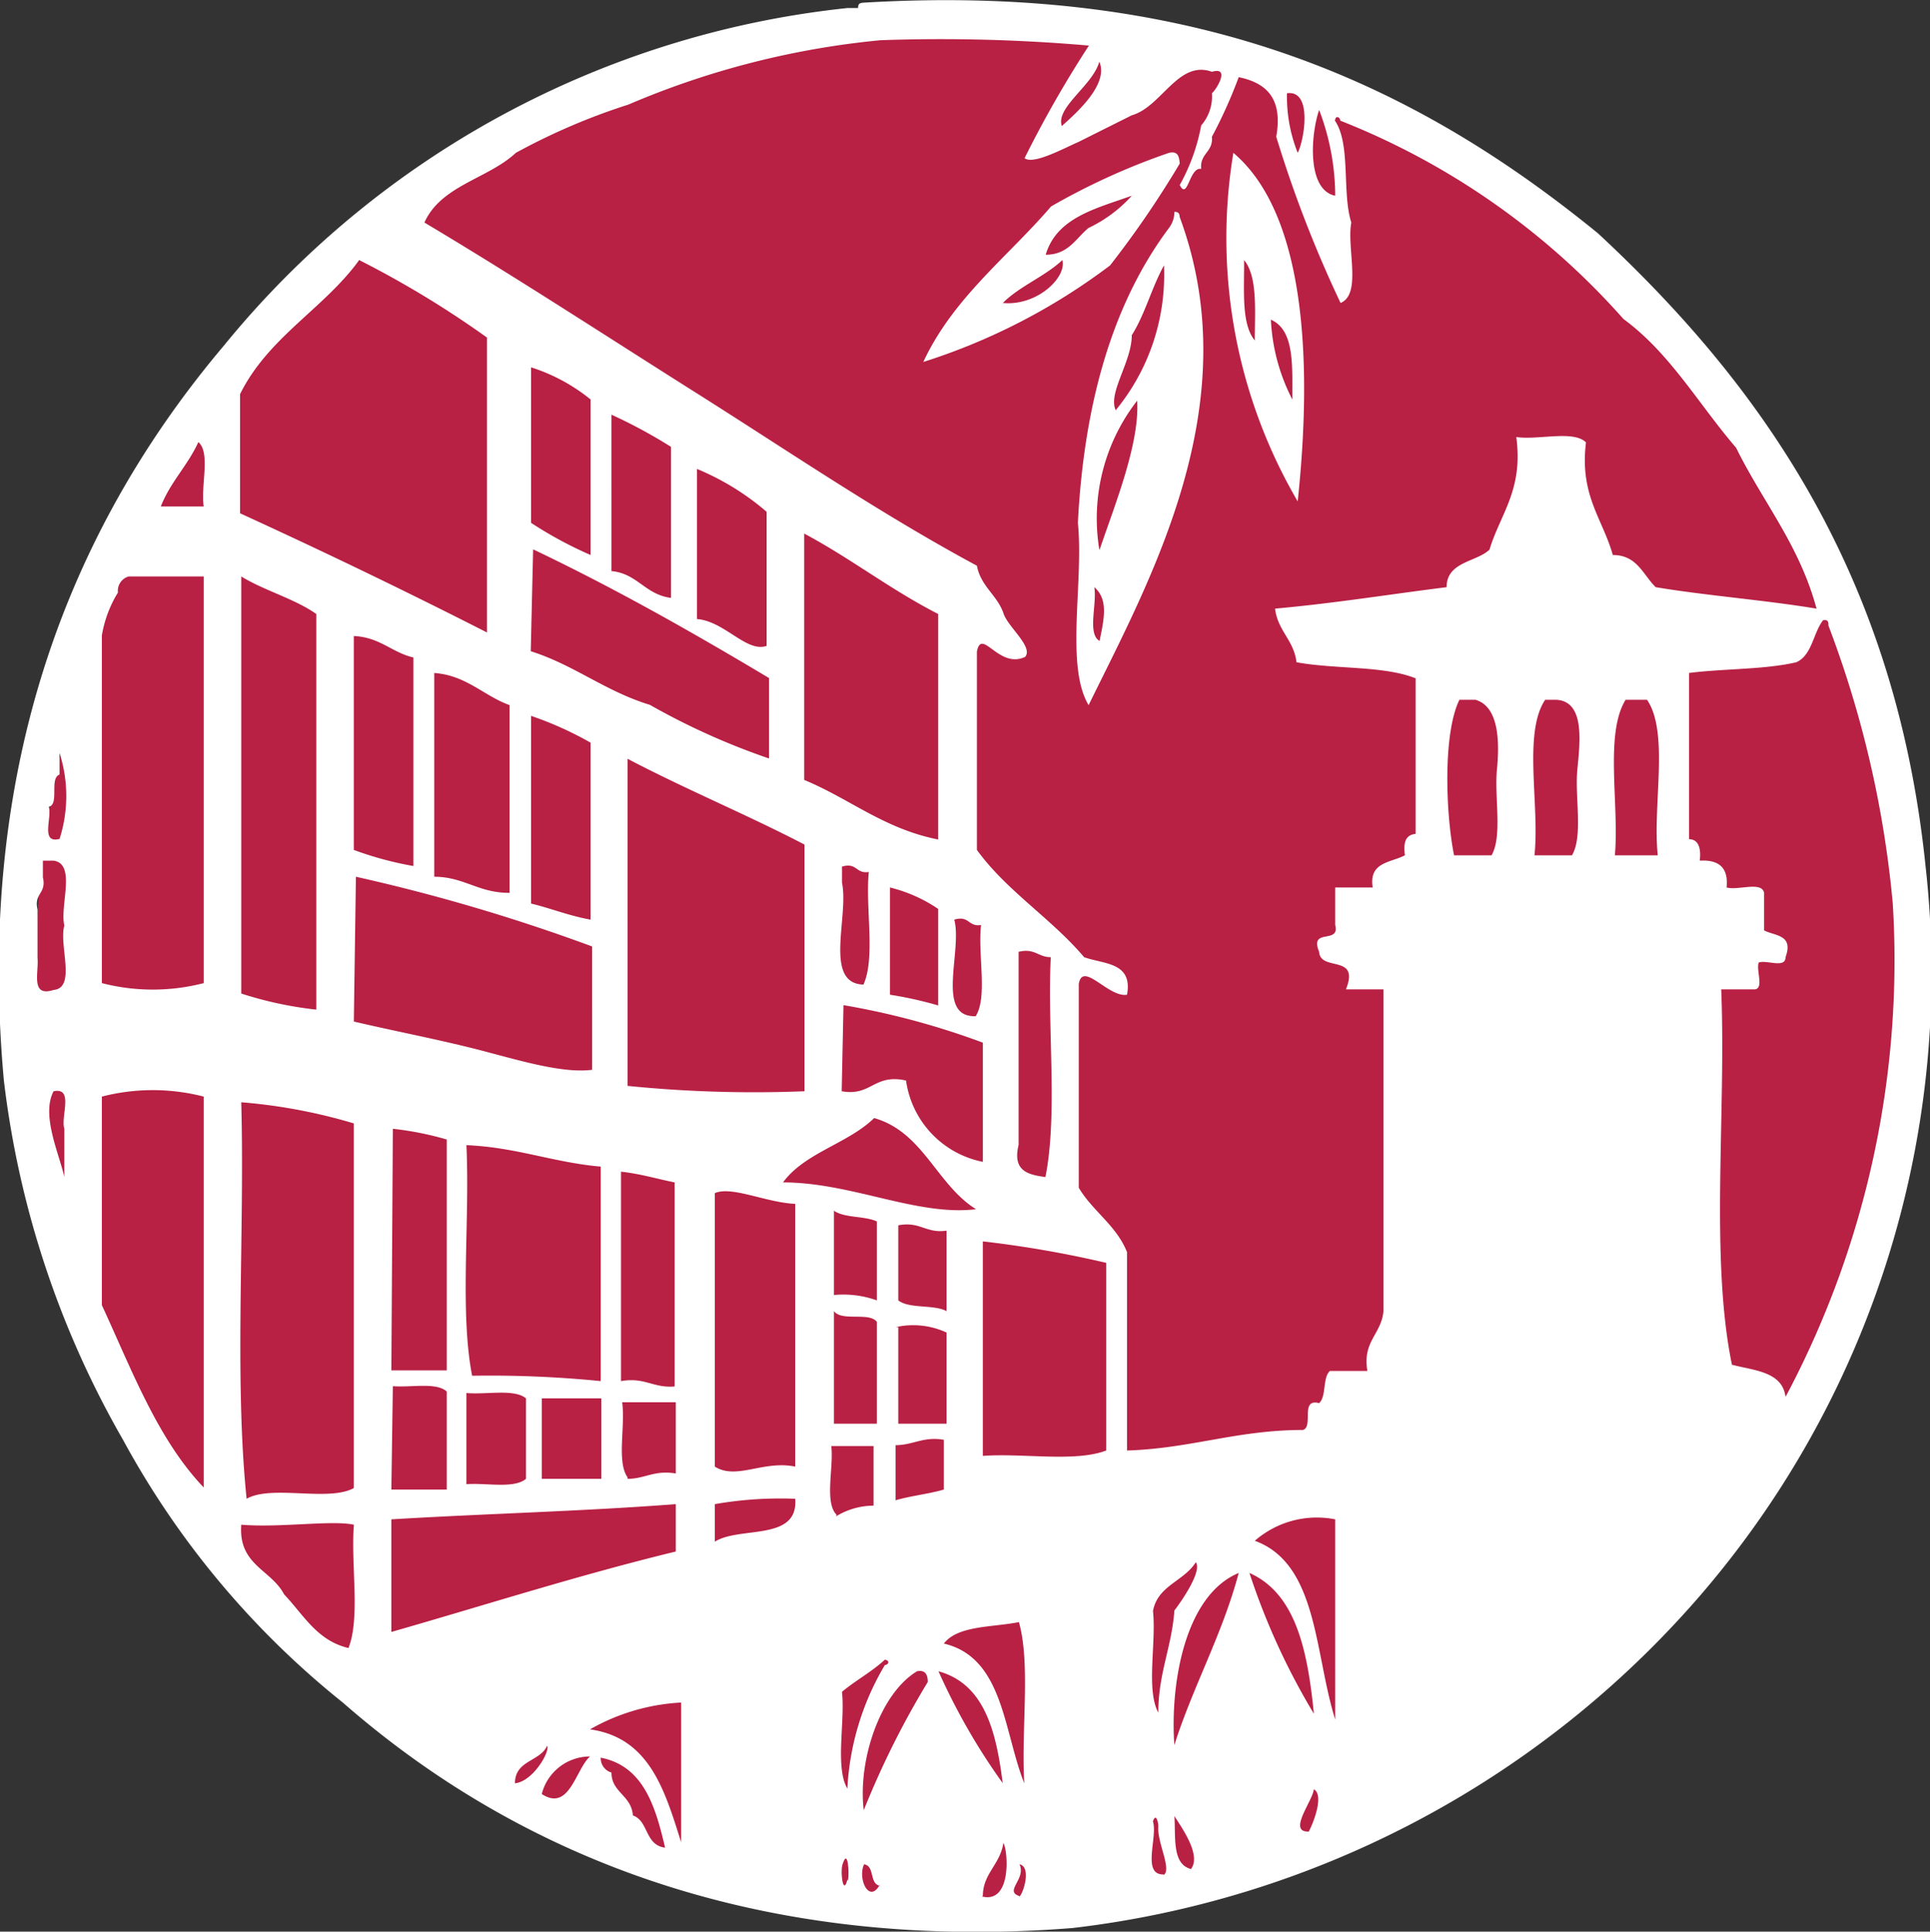 <svg xmlns="http://www.w3.org/2000/svg" viewBox="0 0 64.8 64.84"><rect x="0" y="0" width="64.8" height="64.84" fill="#333333" stroke="none"/><g id="Layer_2" data-name="Layer 2"><g id="Layer_1-2" data-name="Layer 1"><circle cx="32.7" cy="32.55" r="31.5" fill="#b82044"/><path d="M39.25,5.13c.31-.07.34.14.36.36a32.73,32.73,0,0,1-2.34,3.42A20.84,20.84,0,0,1,31,12.15C32,10,33.82,8.64,35.29,6.93A22.73,22.73,0,0,1,39.25,5.13ZM35.11,8.55c.76,0,1-.54,1.44-.9A4.58,4.58,0,0,0,38,6.57C36.8,7,35.48,7.3,35.11,8.55Zm-1.44,1.62c1.14.11,2.15-.85,2-1.44C35.07,9.29,34.24,9.6,33.67,10.17Z" fill="#fff" fill-rule="evenodd"/><path d="M41.41,5.13c2.48,2.1,2.64,7.21,2.16,11.7A17.52,17.52,0,0,1,41.41,5.13Zm.72,6.3c0-1,.1-2.14-.36-2.7C41.78,9.74,41.67,10.87,42.13,11.43Zm1.26,2c0-1.2.07-2.35-.72-2.7A6.5,6.5,0,0,0,43.39,13.41Z" fill="#fff" fill-rule="evenodd"/><path d="M39.43,7.11c.15,0,.17.07.18.18,2.32,6.27-1,12.17-3.06,16.38-.79-1.32-.16-4.12-.36-6.12.21-4.11,1.21-7.43,3.06-9.9A.89.89,0,0,0,39.43,7.11ZM38,11.25c0,.9-.81,1.94-.54,2.52a7.15,7.15,0,0,0,1.62-4.86C38.67,9.65,38.44,10.56,38,11.25Zm-1.08,7.2c.5-1.48,1.35-3.56,1.26-5A6.44,6.44,0,0,0,36.91,18.45Zm0,3.06c.13-.67.32-1.38-.18-1.8C36.84,20.26,36.5,21.26,36.91,21.51Z" fill="#fff" fill-rule="evenodd"/><path d="M28.81.27c0-.16.07-.17.18-.18C40.48-.6,47.72,3,53.65,7.83c5.57,5.17,10,11.53,11,21.24a32,32,0,0,1-7.56,24.48A32.91,32.91,0,0,1,36,64.72c-10.87.85-18.83-2.62-24.49-7.57a29,29,0,0,1-7.38-8.82,31.65,31.65,0,0,1-4-12.06c-1-11,2.54-18.93,7.38-24.66A31.23,31.23,0,0,1,28.45.27Zm16.56,7.2c-.16.86.36,2.4-.36,2.7a40.65,40.65,0,0,1-2.16-5.58c.23-1.31-.35-1.81-1.26-2a16.16,16.16,0,0,1-.9,2c.05.52-.41.55-.36,1.08-.4-.08-.45,1.08-.72.54a6.55,6.55,0,0,0,.72-2,1.48,1.48,0,0,0,.36-1.08c.15-.12.63-.91,0-.72C39.56,2,39,3.59,38,3.87l-1.8.9c-.47.2-1.5.77-1.8.54a37.48,37.48,0,0,1,2.16-3.78,57.37,57.37,0,0,0-7-.18,28.34,28.34,0,0,0-8.46,2.16,21.51,21.51,0,0,0-3.78,1.62c-.93.87-2.51,1.09-3.07,2.34,3.12,1.86,6.13,3.83,9.19,5.76s6.09,4,9.36,5.76c.13.7.7,1,.9,1.62.16.45,1,1.11.72,1.44-.89.42-1.46-1-1.62-.18v6.66c1,1.38,2.5,2.3,3.6,3.6.66.24,1.64.16,1.44,1.26-.62.11-1.49-1.15-1.62-.36v6.84c.47.79,1.26,1.26,1.62,2.16v6.66C40,48.62,41.53,48,43.75,48c.36-.12-.11-1.07.54-.9.25-.23.11-.85.36-1.08h1.26c-.17-1,.46-1.22.54-2V33.21H45.19c.48-1.2-.86-.58-.9-1.26-.34-.82.71-.24.54-.9V29.79h1.26c-.14-.86.61-.83,1.08-1.08-.05-.41,0-.68.36-.72V22.77c-1.07-.43-2.7-.3-4-.54-.09-.75-.63-1.05-.72-1.8,2-.18,3.84-.48,5.76-.72,0-.86,1-.84,1.44-1.26.36-1.2,1.14-2,.9-3.78.73.11,1.92-.24,2.34.18-.22,1.78.56,2.56.9,3.78.81,0,1,.64,1.44,1.08,1.75.29,3.65.43,5.4.72-.57-2.13-1.81-3.59-2.7-5.4-1.25-1.45-2.22-3.18-3.78-4.32A24.88,24.88,0,0,0,45,4.05c0-.1-.15-.21-.18,0C45.36,4.84,45.05,6.46,45.37,7.47ZM35.65,4.23c.54-.48,1.58-1.42,1.26-2.16C36.69,2.87,35.44,3.6,35.65,4.23Zm7.92.9c.21-.39.52-2.12-.36-2A5.11,5.11,0,0,0,43.57,5.13Zm1.26,1.44a8.16,8.16,0,0,0-.54-2.88C44,4.54,43.88,6.38,44.83,6.57ZM12.06,8.73c-1.18,1.63-3.05,2.58-4,4.5v4c2.8,1.28,5.56,2.61,8.29,4v-9.9A32.89,32.89,0,0,0,12.06,8.73Zm5.77,8.82a13.38,13.38,0,0,0,2,1.08V13.41a6.1,6.1,0,0,0-2-1.08Zm2.7,1.62c.87.08,1.13.79,2,.9V15a17.15,17.15,0,0,0-2-1.08ZM5.4,17H6.84c-.11-.67.24-1.8-.18-2.16C6.3,15.63,5.72,16.18,5.4,17Zm18,3.78c.93.07,1.67,1.14,2.34.9v-4.5a8.67,8.67,0,0,0-2.34-1.44Zm3.6,5.4c1.53.63,2.68,1.64,4.5,2V20.61c-1.59-.81-2.94-1.87-4.5-2.7Zm-9.18-4.32c1.46.46,2.49,1.34,4,1.8a23.49,23.49,0,0,0,4,1.8v-2.7c-2.56-1.53-5.15-3-7.92-4.32ZM4.32,19.35a.5.5,0,0,0-.36.54,4,4,0,0,0-.54,1.44V33a6.83,6.83,0,0,0,3.42,0V19.35Zm3.78,14a12.6,12.6,0,0,0,2.52.54V20.61c-.74-.52-1.74-.78-2.52-1.26ZM60.31,22.23c-1.06.25-2.43.21-3.6.36v5.58c.32,0,.41.31.36.72q1-.06.9.9c.38.11,1.18-.22,1.26.18v1.26c.35.19,1,.13.72.9,0,.39-.64.08-.9.18-.1.26.21.93-.18.9H57.79c.17,4.15-.38,9,.36,12.6.76.2,1.69.23,1.8,1.08a31.18,31.18,0,0,0,3.6-16.56A35.23,35.23,0,0,0,61.39,21c0-.11,0-.21-.18-.18C60.88,21.24,60.84,22,60.31,22.23Zm-48.43,6.3a11.45,11.45,0,0,0,2,.54v-7c-.73-.17-1.12-.68-2-.72Zm2.7.9c1,0,1.49.55,2.53.54v-6.3c-.88-.32-1.45-1-2.53-1.08ZM49,23.49c-.56,1.14-.46,3.83-.18,5.22h1.26c.37-.65.09-1.95.18-2.88s.07-2.11-.72-2.34Zm2.88,0c-.75,1.11-.18,3.54-.36,5.22h1.26c.38-.65.09-1.95.18-2.88s.26-2.3-.72-2.34Zm2.7,0c-.71,1.15-.21,3.51-.36,5.22h1.44c-.18-1.68.39-4.11-.36-5.22ZM17.83,30.33c.67.16,1.27.41,2,.54V24.93a11.5,11.5,0,0,0-2-.9ZM2,26c-.35.12,0,1-.36,1.08.11.37-.29,1.25.36,1.08a4.72,4.72,0,0,0,0-2.88ZM21.07,36.45a42.29,42.29,0,0,0,5.94.18V28.35c-1.92-1-4-1.86-5.94-2.88Zm-19.63-7c.13.55-.31.53-.18,1.08v1.62c.05.49-.25,1.33.54,1.08.77-.07.17-1.51.36-2.16C2,30.4,2.57,29,1.8,28.89H1.44Zm26.83.18c.24,1.13-.63,3.38.72,3.42.41-.9.06-2.58.18-3.78-.44.07-.39-.33-.9-.18ZM11.88,34.29c1.32.31,2.68.57,4,.9s2.94.86,4,.72V31.77a61.67,61.67,0,0,0-7.93-2.34Zm18-.9a12.83,12.83,0,0,1,1.62.36V30.51a5,5,0,0,0-1.62-.72Zm2.88.72c.41-.66.06-2.1.18-3.06-.44.07-.39-.33-.9-.18C32.32,31.92,31.39,34.17,32.77,34.11Zm1.44-1.62v5.94c-.21.87.3,1,.9,1.08.42-2.1.06-5,.18-7.38-.43,0-.53-.31-1.08-.18Zm-5.94,4.14c1,.18,1.08-.6,2.16-.36A3.24,3.24,0,0,0,33,39V35a25.81,25.81,0,0,0-4.68-1.26ZM2.16,39.51V37.89c-.13-.41.33-1.4-.36-1.26C1.37,37.43,2,38.76,2.16,39.51Zm1.26-2.7v7c1,2.16,1.87,4.5,3.42,6.12V36.81A6.83,6.83,0,0,0,3.42,36.81Zm4.86,13.5c.84-.48,2.75.11,3.6-.36V37.71A18.25,18.25,0,0,0,8.1,37C8.22,41.37,7.86,46.23,8.28,50.31ZM29.35,37.53c-.88.86-2.33,1.16-3.06,2.16,2.3,0,4.5,1.14,6.48.9C31.44,39.76,31,38,29.35,37.53ZM13.14,46H15V38.25a10.54,10.54,0,0,0-1.81-.36Zm2.71.18a37.43,37.43,0,0,1,4.32.18v-7.2c-1.6-.14-2.83-.65-4.51-.72C15.78,41,15.43,44,15.85,46.17Zm5,.18c.8-.14,1.08.24,1.8.18V39.69c-.6-.12-1.15-.29-1.8-.36ZM24,40.05v9.18c.73.46,1.62-.22,2.7,0V40.41C25.73,40.37,24.57,39.8,24,40.05Zm4,3.42a3.33,3.33,0,0,1,1.44.18V41c-.41-.19-1.09-.11-1.44-.36Zm2.16.18c.37.29,1.19.13,1.62.36v-2.7c-.7.1-.88-.32-1.62-.18ZM33,48.87c1.34-.1,3.09.22,4.14-.18v-6.3A36.37,36.37,0,0,0,33,41.67Zm-5-1.08h1.44V44.37c-.26-.34-1.18,0-1.44-.36Zm2.16-3.24v3.24h1.62V44.73A2.66,2.66,0,0,0,30.07,44.55ZM13.14,50H15V46.71c-.35-.32-1.19-.13-1.81-.18Zm2.52-.18c.67-.05,1.6.16,2-.18v-2.7c-.39-.33-1.32-.12-2-.18Zm2.53-.18h2v-2.7h-2Zm2.88,0c.59,0,.89-.3,1.62-.18V47.07h-1.8C21,47.9,20.7,49.06,21.07,49.59Zm9-1.08v1.8c.51-.15,1.11-.21,1.62-.36V48.33C31,48.21,30.66,48.51,30.07,48.51Zm-2,2.34a2.44,2.44,0,0,1,1.26-.36v-2H27.91C28,49.24,27.67,50.43,28.09,50.85ZM24,50.49v1.26c.84-.53,2.81,0,2.7-1.44A12.7,12.7,0,0,0,24,50.49ZM13.14,51v3.78c3.18-.91,6.26-1.9,9.55-2.7V50.49C19.56,50.73,16.29,50.81,13.14,51Zm31.69,0a3.17,3.17,0,0,0-2.7.72c2.12.77,2,3.78,2.7,6Zm-32.95.18c-.75-.16-2.49.11-3.78,0-.1,1.36,1,1.5,1.44,2.34.65.68,1.1,1.55,2.16,1.8C12.1,54.31,11.78,52.55,11.88,51.21Zm26.83,2.88c.12,1.09-.24,2.64.18,3.43,0-1.33.45-2.19.54-3.43.29-.38.93-1.33.72-1.62C39.74,53.09,38.86,53.22,38.71,54.09Zm.72,4.51c.64-2,1.6-3.68,2.16-5.77C39.78,53.55,39.28,56.52,39.43,58.6Zm4.68-1.08c-.21-2.08-.6-4-2.16-4.69A23.16,23.16,0,0,0,44.11,57.52ZM31.69,55.17c2,.47,2,2.93,2.7,4.69-.11-1.76.22-4-.18-5.41C33.3,54.63,32.16,54.56,31.69,55.17Zm-3.42,1.62c.11,1-.24,2.52.18,3.25a9,9,0,0,1,1.26-4.15c.1,0,.2-.14,0-.18C29.27,56.12,28.72,56.41,28.27,56.79Zm.72,4a29.14,29.14,0,0,1,2.16-4.33c0-.21-.06-.42-.36-.36C29.53,56.86,28.8,59.12,29,60.76Zm4.68-.9c-.22-1.77-.61-3.36-2.16-3.79A21.19,21.19,0,0,0,33.67,59.86ZM19.81,58.05c2,.28,2.51,2.05,3.06,3.79V57.15A6.89,6.89,0,0,0,19.81,58.05Zm-2.52,1.81c.61-.06,1.19-1.08,1.08-1.26C18.13,59.14,17.29,59.08,17.29,59.86Zm.9.36c.93.61,1.14-.84,1.62-1.26A1.67,1.67,0,0,0,18.19,60.22Zm2.34-.72c0,.67.67.76.72,1.44.53.18.4,1,1.08,1.08C22,60.6,21.59,59.28,20.17,59A.5.5,0,0,0,20.53,59.5Zm23.4,2c.16-.28.54-1.25.18-1.44C44.09,60.43,43.22,61.5,43.93,61.48Zm-4.86,1.44c.28-.19-.22-1.09-.18-1.62,0-.2-.09-.46-.18-.18C38.88,61.66,38.32,62.94,39.07,62.92Zm.9-.18c.39-.46-.28-1.39-.54-1.8C39.48,61.66,39.34,62.59,40,62.74Zm-7,.9c1,.25.88-1.51.72-1.8C33.58,62.59,33,62.89,33,63.64Zm-4.5-.54c.05-.22,0-1.12-.18-.54C28.21,62.78,28.3,63.67,28.45,63.1Zm1.08.18c-.37-.05-.17-.67-.54-.72C28.79,63.07,29.18,63.9,29.53,63.28Zm4.68.36c.14-.13.4-1,0-1.08C34.46,63.07,33.72,63.47,34.21,63.64Z" fill="#fff" fill-rule="evenodd"/></g></g></svg>